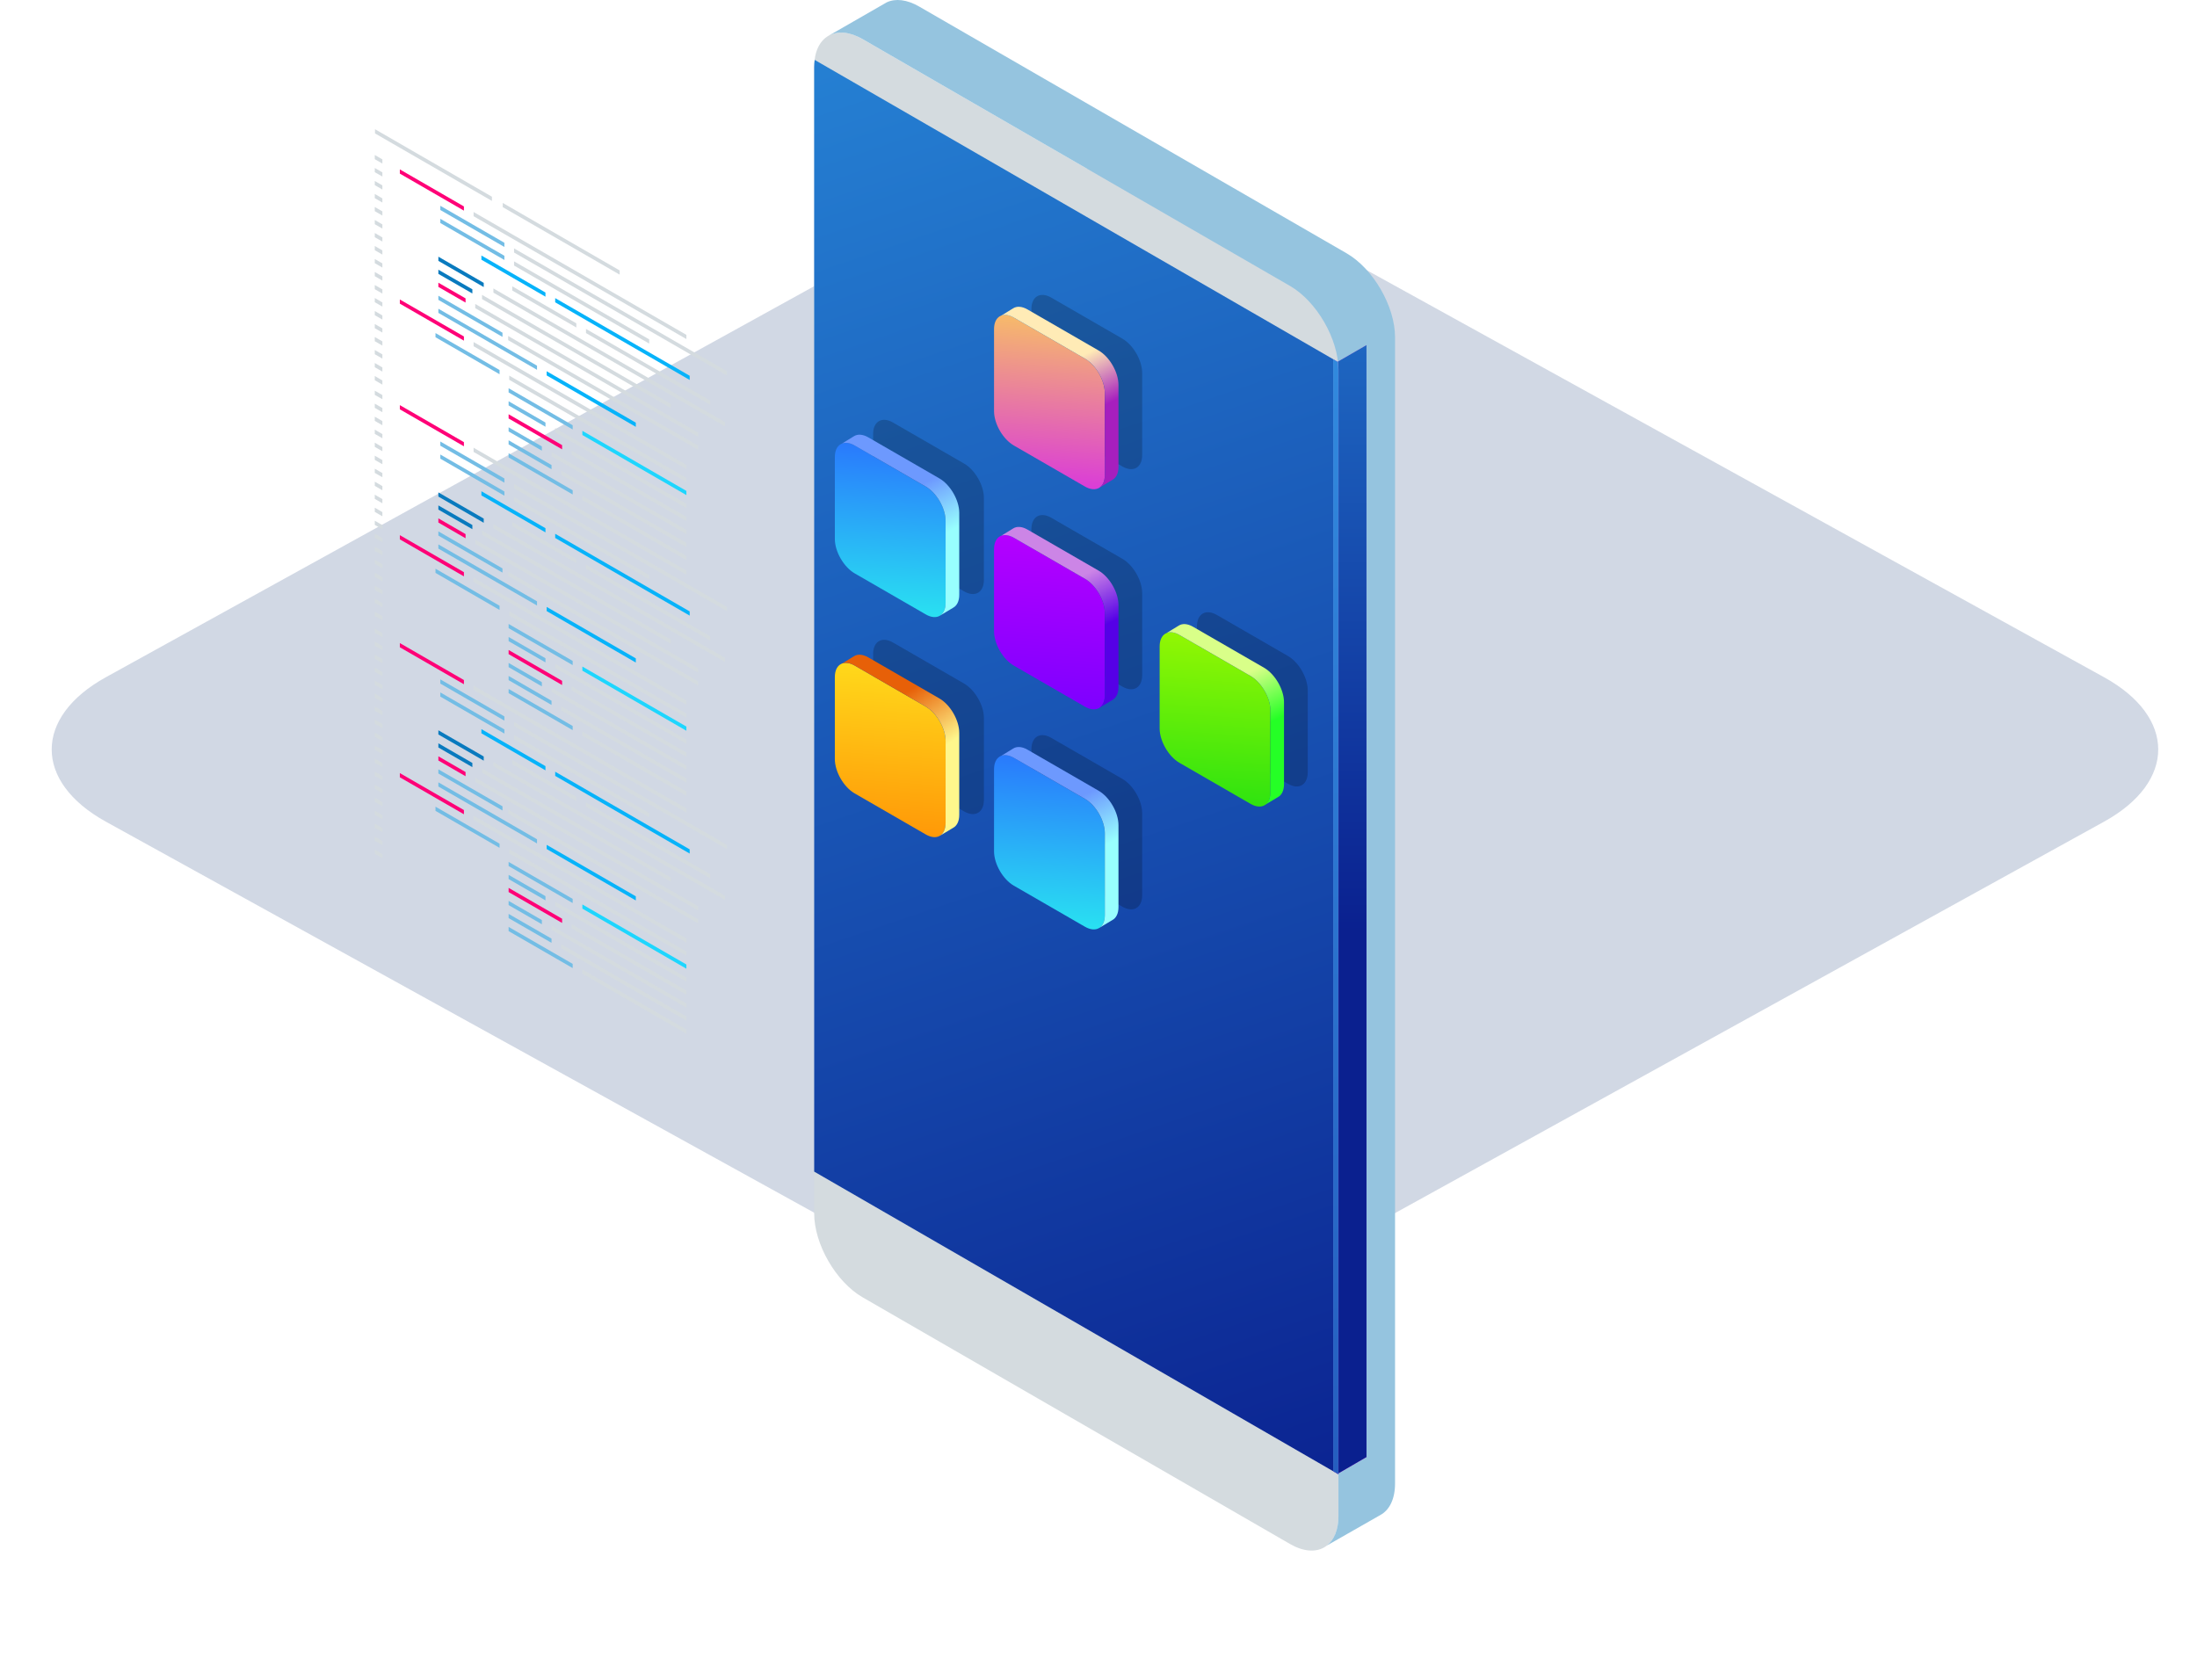 <svg width="170" height="130" viewBox="0 0 170 130" fill="none" xmlns="http://www.w3.org/2000/svg">
<path d="M95.624 15.315C90.032 12.228 80.968 12.228 75.376 15.315L8.193 52.41C2.602 55.497 2.602 60.503 8.193 63.59L75.376 100.685C80.968 103.772 90.032 103.772 95.624 100.685L162.807 63.59C168.398 60.503 168.398 55.497 162.807 52.41L95.624 15.315Z" fill="#193F78" fill-opacity="0.2"/>
<path d="M63 5.195C63 2.812 64.686 1.839 66.75 3.029L99.82 22.122C101.884 23.311 103.57 26.234 103.57 28.614V117.328C103.57 119.707 101.884 120.684 99.82 119.49L66.75 100.401C64.686 99.212 63 96.289 63 93.909V5.195Z" fill="#D4DBDF"/>
<path d="M103.566 117.332V28.618C103.566 26.238 101.88 23.316 99.816 22.126L66.75 3.029C65.753 2.454 64.847 2.387 64.174 2.737V2.733L68.621 0.177C69.287 -0.13 70.165 -0.048 71.126 0.508L104.196 19.601C106.26 20.791 107.946 23.713 107.946 26.093V114.807C107.946 116.016 107.513 116.863 106.815 117.245L102.671 119.609C103.227 119.175 103.566 118.395 103.566 117.332Z" fill="#95C4DF"/>
<path d="M63 5.195V90.671L103.566 114.094V28.614C103.566 28.417 103.55 28.216 103.526 28.011L63.039 4.636C63.016 4.813 63 4.998 63 5.195Z" fill="url(#paint0_linear_183_12024)"/>
<path d="M105.736 112.762V26.707L103.526 27.983C103.55 28.196 103.57 28.409 103.57 28.618V114.019L105.736 112.762Z" fill="url(#paint1_linear_183_12024)"/>
<path d="M103.159 27.802V113.861L103.561 114.094V28.614C103.561 28.417 103.545 28.216 103.522 28.011L103.159 27.802Z" fill="url(#paint2_linear_183_12024)"/>
<path d="M105.736 112.762V26.707L103.526 27.983C103.55 28.196 103.57 28.409 103.57 28.618V114.019L105.736 112.762Z" fill="url(#paint3_linear_183_12024)"/>
<path d="M103.159 27.802V113.861L103.561 114.094V28.614C103.561 28.417 103.545 28.216 103.522 28.011L103.159 27.802Z" fill="url(#paint4_linear_183_12024)"/>
<path opacity="0.2" d="M79.809 30.264C79.809 31.241 80.498 32.439 81.345 32.923L86.844 36.098C87.687 36.587 88.38 36.189 88.38 35.212V28.866C88.38 27.889 87.687 26.691 86.844 26.207L81.345 23.032C80.498 22.543 79.809 22.941 79.809 23.918V30.264Z" fill="black"/>
<path d="M76.917 31.82C76.917 32.797 77.606 33.994 78.453 34.479L83.952 37.654C84.799 38.142 85.489 37.745 85.489 36.768V30.418C85.489 29.441 84.799 28.243 83.952 27.755L78.453 24.58C77.606 24.091 76.917 24.489 76.917 25.466V31.82Z" fill="url(#paint5_linear_183_12024)"/>
<path d="M85.49 36.768V30.418C85.49 29.441 84.8 28.243 83.954 27.755L78.454 24.58C78.084 24.367 77.742 24.324 77.474 24.426L78.399 23.859C78.679 23.682 79.073 23.698 79.51 23.95L85.009 27.125C85.856 27.613 86.546 28.811 86.546 29.788V36.133C86.546 36.634 86.364 36.984 86.073 37.138L85.056 37.749C85.324 37.579 85.49 37.244 85.49 36.768Z" fill="url(#paint6_linear_183_12024)"/>
<path opacity="0.2" d="M67.561 39.927C67.561 40.904 68.25 42.101 69.097 42.59L74.596 45.765C75.443 46.253 76.132 45.855 76.132 44.879V38.532C76.132 37.556 75.443 36.358 74.596 35.874L69.097 32.699C68.254 32.21 67.561 32.608 67.561 33.585V39.927Z" fill="black"/>
<path d="M64.599 41.711C64.599 42.688 65.288 43.886 66.135 44.374L71.634 47.549C72.477 48.038 73.17 47.64 73.17 46.663V40.317C73.17 39.34 72.481 38.142 71.634 37.658L66.135 34.483C65.288 33.995 64.599 34.392 64.599 35.369V41.711Z" fill="url(#paint7_linear_183_12024)"/>
<path d="M73.169 46.659V40.313C73.169 39.336 72.48 38.139 71.633 37.654L66.134 34.479C65.764 34.262 65.421 34.223 65.153 34.325L66.079 33.758C66.359 33.581 66.753 33.597 67.19 33.849L72.689 37.024C73.536 37.512 74.225 38.71 74.225 39.683V46.029C74.225 46.529 74.044 46.876 73.752 47.033L72.736 47.644C73.004 47.471 73.169 47.136 73.169 46.659Z" fill="url(#paint8_linear_183_12024)"/>
<path opacity="0.2" d="M79.809 47.297C79.809 48.274 80.498 49.471 81.345 49.96L86.844 53.135C87.687 53.623 88.38 53.225 88.38 52.249V45.903C88.38 44.926 87.687 43.728 86.844 43.244L81.345 40.069C80.498 39.58 79.809 39.978 79.809 40.955V47.297Z" fill="black"/>
<path d="M76.917 48.853C76.917 49.83 77.606 51.028 78.453 51.516L83.952 54.691C84.799 55.179 85.489 54.782 85.489 53.805V47.451C85.489 46.474 84.799 45.276 83.952 44.792L78.453 41.617C77.606 41.128 76.917 41.526 76.917 42.503V48.853Z" fill="url(#paint9_linear_183_12024)"/>
<path d="M85.49 53.801V47.451C85.49 46.474 84.8 45.276 83.954 44.792L78.454 41.617C78.084 41.404 77.742 41.361 77.474 41.463L78.399 40.896C78.679 40.719 79.073 40.734 79.51 40.987L85.009 44.162C85.856 44.65 86.546 45.848 86.546 46.821V53.167C86.546 53.667 86.364 54.017 86.073 54.171L85.056 54.782C85.324 54.612 85.49 54.277 85.49 53.801Z" fill="url(#paint10_linear_183_12024)"/>
<path opacity="0.2" d="M92.618 54.817C92.618 55.794 93.308 56.992 94.154 57.48L99.653 60.655C100.497 61.143 101.19 60.746 101.19 59.769V53.423C101.19 52.446 100.5 51.248 99.653 50.764L94.154 47.589C93.308 47.1 92.618 47.498 92.618 48.475V54.817Z" fill="black"/>
<path d="M89.731 56.373C89.731 57.35 90.42 58.548 91.267 59.036L96.766 62.211C97.613 62.7 98.302 62.302 98.302 61.325V54.979C98.302 54.002 97.609 52.804 96.766 52.316L91.267 49.141C90.424 48.652 89.731 49.05 89.731 50.027V56.373Z" fill="url(#paint11_linear_183_12024)"/>
<path d="M98.299 61.321V54.975C98.299 53.998 97.605 52.8 96.762 52.312L91.263 49.137C90.893 48.924 90.55 48.881 90.282 48.983L91.208 48.416C91.488 48.239 91.885 48.254 92.319 48.507L97.818 51.681C98.661 52.17 99.354 53.367 99.354 54.34V60.687C99.354 61.187 99.173 61.537 98.881 61.691L97.865 62.301C98.133 62.132 98.299 61.797 98.299 61.321Z" fill="url(#paint12_linear_183_12024)"/>
<path opacity="0.2" d="M67.561 56.96C67.561 57.937 68.25 59.134 69.097 59.619L74.596 62.794C75.443 63.282 76.132 62.885 76.132 61.908V55.562C76.132 54.585 75.443 53.387 74.596 52.899L69.097 49.724C68.254 49.235 67.561 49.633 67.561 50.61V56.96Z" fill="black"/>
<path d="M64.599 58.744C64.599 59.721 65.288 60.919 66.135 61.403L71.634 64.578C72.477 65.067 73.17 64.669 73.17 63.692V57.346C73.17 56.369 72.481 55.172 71.634 54.683L66.135 51.508C65.288 51.02 64.599 51.418 64.599 52.395V58.744Z" fill="url(#paint13_linear_183_12024)"/>
<path d="M73.169 63.692V57.346C73.169 56.369 72.48 55.172 71.633 54.683L66.134 51.508C65.764 51.295 65.421 51.252 65.153 51.355L66.079 50.787C66.359 50.61 66.753 50.626 67.19 50.878L72.689 54.053C73.536 54.541 74.225 55.739 74.225 56.716V63.062C74.225 63.562 74.044 63.909 73.752 64.066L72.736 64.677C73.004 64.504 73.169 64.165 73.169 63.692Z" fill="url(#paint14_linear_183_12024)"/>
<path opacity="0.2" d="M79.809 64.33C79.809 65.307 80.498 66.504 81.345 66.993L86.844 70.168C87.687 70.656 88.38 70.258 88.38 69.282V62.936C88.38 61.959 87.687 60.761 86.844 60.277L81.345 57.102C80.498 56.613 79.809 57.011 79.809 57.988V64.33Z" fill="black"/>
<path d="M76.917 65.886C76.917 66.863 77.606 68.06 78.453 68.545L83.952 71.72C84.799 72.208 85.489 71.811 85.489 70.834V64.488C85.489 63.511 84.799 62.313 83.952 61.825L78.453 58.65C77.606 58.161 76.917 58.559 76.917 59.536V65.886Z" fill="url(#paint15_linear_183_12024)"/>
<path d="M85.49 70.834V64.488C85.49 63.511 84.8 62.313 83.954 61.825L78.454 58.65C78.084 58.437 77.742 58.394 77.474 58.496L78.399 57.929C78.679 57.752 79.073 57.767 79.51 58.02L85.009 61.195C85.856 61.683 86.546 62.88 86.546 63.853V70.2C86.546 70.7 86.364 71.05 86.073 71.204L85.056 71.811C85.324 71.645 85.49 71.31 85.49 70.834Z" fill="url(#paint16_linear_183_12024)"/>
<path d="M35.897 34.539L30.939 31.678V31.353L35.897 34.218V34.539Z" fill="#FF0077"/>
<path d="M53.112 44.478L36.645 34.975V34.65L53.112 44.157V44.478Z" fill="#D4DBDF"/>
<path d="M39.029 37.355L34.072 34.494V34.169L39.029 37.03V37.355Z" fill="#73BDE5"/>
<path d="M56.244 47.294L39.777 37.786V37.461L56.244 46.969V47.294Z" fill="#D4DBDF"/>
<path d="M29.588 30.897L29 30.56V30.235L29.588 30.573V30.897Z" fill="#D4DBDF"/>
<path d="M29.588 31.904L29 31.563V31.238L29.588 31.579V31.904Z" fill="#D4DBDF"/>
<path d="M29.588 32.911L29 32.57V32.245L29.588 32.587V32.911Z" fill="#D4DBDF"/>
<path d="M29.588 33.918L29 33.577V33.252L29.588 33.594V33.918Z" fill="#D4DBDF"/>
<path d="M29.588 34.921L29 34.584V34.26L29.588 34.601V34.921Z" fill="#D4DBDF"/>
<path d="M29.588 35.928L29 35.591V35.267L29.588 35.604V35.928Z" fill="#D4DBDF"/>
<path d="M29.588 36.935L29 36.598V36.274L29.588 36.611V36.935Z" fill="#D4DBDF"/>
<path d="M29.588 37.943L29 37.601V37.277L29.588 37.618V37.943Z" fill="#D4DBDF"/>
<path d="M29.588 38.95L29 38.608V38.284L29.588 38.625V38.95Z" fill="#D4DBDF"/>
<path d="M29.588 39.956L29 39.615V39.291L29.588 39.632V39.956Z" fill="#D4DBDF"/>
<path d="M29.588 40.964L29 40.622V40.298L29.588 40.639V40.964Z" fill="#D4DBDF"/>
<path d="M29.588 41.967L29 41.63V41.305L29.588 41.642V41.967Z" fill="#D4DBDF"/>
<path d="M29.588 42.974L29 42.632V42.308L29.588 42.649V42.974Z" fill="#D4DBDF"/>
<path d="M29.588 43.981L29 43.639V43.315L29.588 43.656V43.981Z" fill="#D4DBDF"/>
<path d="M29.588 44.988L29 44.647V44.322L29.588 44.663V44.988Z" fill="#D4DBDF"/>
<path d="M29.588 45.995L29 45.654V45.329L29.588 45.67V45.995Z" fill="#D4DBDF"/>
<path d="M29.588 46.998L29 46.661V46.336L29.588 46.673V46.998Z" fill="#D4DBDF"/>
<path d="M29.588 48.005L29 47.668V47.343L29.588 47.68V48.005Z" fill="#D4DBDF"/>
<path d="M39.029 38.362L34.072 35.497V35.176L39.029 38.037V38.362Z" fill="#73BDE5"/>
<path d="M50.234 44.831L39.777 38.793V38.468L50.234 44.507V44.831Z" fill="#D4DBDF"/>
<path d="M42.207 41.202L37.25 38.341V38.017L42.207 40.877V41.202Z" fill="#07B3FA"/>
<path d="M53.367 47.643L42.959 41.634V41.309L53.367 47.318V47.643Z" fill="#07B3FA"/>
<path d="M44.595 43.586L39.638 40.725V40.4L44.595 43.261V43.586Z" fill="#D4DBDF"/>
<path d="M54.957 49.571L45.343 44.017V43.693L54.957 49.246V49.571Z" fill="#D4DBDF"/>
<path d="M37.43 40.458L33.92 38.431V38.107L37.43 40.133V40.458Z" fill="#097ABE"/>
<path d="M56.096 51.231L38.179 40.89V40.565L56.096 50.907V51.231Z" fill="#D4DBDF"/>
<path d="M36.551 40.955L33.92 39.439V39.114L36.551 40.631V40.955Z" fill="#097ABE"/>
<path d="M51.907 49.821L37.299 41.387V41.062L51.907 49.497V49.821Z" fill="#D4DBDF"/>
<path d="M36.024 41.658L33.92 40.441V40.117L36.024 41.334V41.658Z" fill="#FF0077"/>
<path d="M54.017 52.045L36.773 42.09V41.765L54.017 51.721V52.045Z" fill="#D4DBDF"/>
<path d="M38.881 44.314L33.92 41.449V41.124L38.881 43.989V44.314Z" fill="#73BDE5"/>
<path d="M54.016 53.052L39.321 44.568V44.244L54.016 52.727V53.052Z" fill="#D4DBDF"/>
<path d="M41.553 46.862L33.92 42.456V42.131L41.553 46.537V46.862Z" fill="#73BDE5"/>
<path d="M49.198 51.276L42.301 47.294V46.969L49.198 50.952V51.276Z" fill="#07B3FA"/>
<path d="M35.897 44.605L30.939 41.74V41.416L35.897 44.281V44.605Z" fill="#FF0077"/>
<path d="M53.112 54.544L36.645 45.037V44.712L53.112 54.219V54.544Z" fill="#D4DBDF"/>
<path d="M38.655 47.203L33.698 44.338V44.013L38.655 46.878V47.203Z" fill="#73BDE5"/>
<path d="M53.111 55.547L39.402 47.635V47.31L53.111 55.227V55.547Z" fill="#D4DBDF"/>
<path d="M44.312 51.474L39.355 48.613V48.288L44.312 51.149V51.474Z" fill="#73BDE5"/>
<path d="M53.112 56.554L45.063 51.905V51.585L53.112 56.23V56.554Z" fill="#1ED6FE"/>
<path d="M42.207 51.264L39.355 49.62V49.295L42.207 50.944V51.264Z" fill="#73BDE5"/>
<path d="M53.112 57.562L42.959 51.7V51.375L53.112 57.237V57.562Z" fill="#D4DBDF"/>
<path d="M43.494 53.015L39.355 50.623V50.302L43.494 52.691V53.015Z" fill="#FF0077"/>
<path d="M53.111 58.569L44.241 53.447V53.122L53.111 58.244V58.569Z" fill="#D4DBDF"/>
<path d="M41.928 53.118L39.355 51.63V51.305L41.928 52.793V53.118Z" fill="#73BDE5"/>
<path d="M53.112 59.575L42.676 53.55V53.225L53.112 59.251V59.575Z" fill="#D4DBDF"/>
<path d="M42.676 54.557L39.355 52.637V52.312L42.676 54.232V54.557Z" fill="#73BDE5"/>
<path d="M53.112 60.578L43.424 54.988V54.664L53.112 60.258V60.578Z" fill="#D4DBDF"/>
<path d="M44.312 56.505L39.355 53.644V53.319L44.312 56.184V56.505Z" fill="#73BDE5"/>
<path d="M53.112 61.585L45.063 56.937V56.616L53.112 61.261V61.585Z" fill="#D4DBDF"/>
<path d="M35.897 52.954L30.939 50.093V49.768L35.897 52.629V52.954Z" fill="#FF0077"/>
<path d="M53.112 62.892L36.645 53.385V53.06L53.112 62.568V62.892Z" fill="#D4DBDF"/>
<path d="M39.029 55.769L34.072 52.904V52.58L39.029 55.444V55.769Z" fill="#73BDE5"/>
<path d="M56.244 65.708L39.777 56.201V55.876L56.244 65.383V65.708Z" fill="#D4DBDF"/>
<path d="M29.588 49.312L29 48.971V48.646L29.588 48.987V49.312Z" fill="#D4DBDF"/>
<path d="M29.588 50.319L29 49.978V49.653L29.588 49.994V50.319Z" fill="#D4DBDF"/>
<path d="M29.588 51.326L29 50.985V50.66L29.588 51.001V51.326Z" fill="#D4DBDF"/>
<path d="M29.588 52.329L29 51.992V51.667L29.588 52.004V52.329Z" fill="#D4DBDF"/>
<path d="M29.588 53.336L29 52.995V52.674L29.588 53.011V53.336Z" fill="#D4DBDF"/>
<path d="M29.588 54.343L29 54.002V53.677L29.588 54.018V54.343Z" fill="#D4DBDF"/>
<path d="M29.588 55.35L29 55.009V54.684L29.588 55.025V55.35Z" fill="#D4DBDF"/>
<path d="M29.588 56.357L29 56.016V55.691L29.588 56.032V56.357Z" fill="#D4DBDF"/>
<path d="M29.588 57.364L29 57.023V56.698L29.588 57.039V57.364Z" fill="#D4DBDF"/>
<path d="M29.588 58.367L29 58.03V57.705L29.588 58.042V58.367Z" fill="#D4DBDF"/>
<path d="M29.588 59.374L29 59.033V58.712L29.588 59.049V59.374Z" fill="#D4DBDF"/>
<path d="M29.588 60.381L29 60.04V59.715L29.588 60.056V60.381Z" fill="#D4DBDF"/>
<path d="M29.588 61.388L29 61.047V60.722L29.588 61.063V61.388Z" fill="#D4DBDF"/>
<path d="M29.588 62.395L29 62.054V61.729L29.588 62.071V62.395Z" fill="#D4DBDF"/>
<path d="M29.588 63.398L29 63.061V62.736L29.588 63.078V63.398Z" fill="#D4DBDF"/>
<path d="M29.588 64.405L29 64.064V63.743L29.588 64.081V64.405Z" fill="#D4DBDF"/>
<path d="M29.588 65.412L29 65.071V64.751L29.588 65.088V65.412Z" fill="#D4DBDF"/>
<path d="M29.588 66.419L29 66.078V65.753L29.588 66.094V66.419Z" fill="#D4DBDF"/>
<path d="M39.029 56.772L34.072 53.911V53.587L39.029 56.452V56.772Z" fill="#73BDE5"/>
<path d="M50.234 63.246L39.777 57.208V56.883L50.234 62.921V63.246Z" fill="#D4DBDF"/>
<path d="M42.207 59.617L37.25 56.752V56.427L42.207 59.292V59.617Z" fill="#07B3FA"/>
<path d="M53.367 66.058L42.959 60.048V59.723L53.367 65.733V66.058Z" fill="#07B3FA"/>
<path d="M44.595 62.001L39.638 59.136V58.811L44.595 61.676V62.001Z" fill="#D4DBDF"/>
<path d="M54.957 67.981L45.343 62.432V62.107L54.957 67.656V67.981Z" fill="#D4DBDF"/>
<path d="M37.43 58.868L33.92 56.842V56.517L37.43 58.544V58.868Z" fill="#097ABE"/>
<path d="M56.096 69.646L38.179 59.3V58.98L56.096 69.321V69.646Z" fill="#D4DBDF"/>
<path d="M36.551 59.37L33.92 57.849V57.524L36.551 59.045V59.37Z" fill="#097ABE"/>
<path d="M51.907 68.236L37.299 59.801V59.477L51.907 67.911V68.236Z" fill="#D4DBDF"/>
<path d="M36.024 60.073L33.92 58.856V58.532L36.024 59.748V60.073Z" fill="#FF0077"/>
<path d="M54.017 70.46L36.773 60.504V60.18L54.017 70.135V70.46Z" fill="#D4DBDF"/>
<path d="M38.881 62.724L33.92 59.863V59.539L38.881 62.399V62.724Z" fill="#73BDE5"/>
<path d="M54.016 71.463L39.321 62.979V62.654L54.016 71.142V71.463Z" fill="#D4DBDF"/>
<path d="M41.553 65.276L33.92 60.87V60.545L41.553 64.952V65.276Z" fill="#73BDE5"/>
<path d="M49.198 69.687L42.301 65.708V65.383L49.198 69.366V69.687Z" fill="#07B3FA"/>
<path d="M35.897 63.016L30.939 60.155V59.83L35.897 62.691V63.016Z" fill="#FF0077"/>
<path d="M53.112 72.955L36.645 63.447V63.127L53.112 72.63V72.955Z" fill="#D4DBDF"/>
<path d="M38.655 65.614L33.698 62.753V62.428L38.655 65.293V65.614Z" fill="#73BDE5"/>
<path d="M53.111 73.962L39.402 66.045V65.725L53.111 73.637V73.962Z" fill="#D4DBDF"/>
<path d="M44.312 69.888L39.355 67.023V66.703L44.312 69.564V69.888Z" fill="#73BDE5"/>
<path d="M53.112 74.969L45.063 70.32V69.995L53.112 74.644V74.969Z" fill="#1ED6FE"/>
<path d="M42.207 69.679L39.355 68.031V67.706L42.207 69.354V69.679Z" fill="#73BDE5"/>
<path d="M53.112 75.976L42.959 70.11V69.786L53.112 75.651V75.976Z" fill="#D4DBDF"/>
<path d="M43.494 71.426L39.355 69.037V68.713L43.494 71.101V71.426Z" fill="#FF0077"/>
<path d="M53.111 76.983L44.241 71.857V71.533L53.111 76.658V76.983Z" fill="#D4DBDF"/>
<path d="M41.928 71.528L39.355 70.045V69.72L41.928 71.204V71.528Z" fill="#73BDE5"/>
<path d="M53.112 77.986L42.676 71.96V71.639L53.112 77.665V77.986Z" fill="#D4DBDF"/>
<path d="M42.676 72.967L39.355 71.052V70.727L42.676 72.642V72.967Z" fill="#73BDE5"/>
<path d="M53.112 78.993L43.424 73.399V73.074L53.112 78.668V78.993Z" fill="#D4DBDF"/>
<path d="M44.312 74.92L39.355 72.059V71.734L44.312 74.595V74.92Z" fill="#73BDE5"/>
<path d="M53.112 80L45.063 75.351V75.026L53.112 79.675V80Z" fill="#D4DBDF"/>
<path d="M35.897 16.301L30.939 13.436V13.111L35.897 15.976V16.301Z" fill="#FF0077"/>
<path d="M53.112 26.24L36.645 16.733V16.408L53.112 25.916V26.24Z" fill="#D4DBDF"/>
<path d="M38.064 15.549L29.017 10.325V10L38.064 15.224V15.549Z" fill="#D4DBDF"/>
<path d="M47.948 21.254L38.901 16.03V15.705L47.948 20.93V21.254Z" fill="#D4DBDF"/>
<path d="M39.029 19.113L34.072 16.252V15.927L39.029 18.788V19.113Z" fill="#73BDE5"/>
<path d="M56.244 29.052L39.777 19.544V19.224L56.244 28.727V29.052Z" fill="#D4DBDF"/>
<path d="M29.588 12.659L29 12.318V11.994L29.588 12.335V12.659Z" fill="#D4DBDF"/>
<path d="M29.588 13.662L29 13.325V13.001L29.588 13.338V13.662Z" fill="#D4DBDF"/>
<path d="M29.588 14.669L29 14.328V14.008L29.588 14.345V14.669Z" fill="#D4DBDF"/>
<path d="M29.588 15.676L29 15.335V15.011L29.588 15.352V15.676Z" fill="#D4DBDF"/>
<path d="M29.588 16.683L29 16.342V16.018L29.588 16.359V16.683Z" fill="#D4DBDF"/>
<path d="M29.588 17.691L29 17.349V17.025L29.588 17.366V17.691Z" fill="#D4DBDF"/>
<path d="M29.588 18.694L29 18.357V18.032L29.588 18.373V18.694Z" fill="#D4DBDF"/>
<path d="M29.588 19.701L29 19.363V19.039L29.588 19.376V19.701Z" fill="#D4DBDF"/>
<path d="M29.588 20.708L29 20.366V20.046L29.588 20.383V20.708Z" fill="#D4DBDF"/>
<path d="M29.588 21.715L29 21.373V21.049L29.588 21.39V21.715Z" fill="#D4DBDF"/>
<path d="M29.588 22.721L29 22.38V22.056L29.588 22.397V22.721Z" fill="#D4DBDF"/>
<path d="M29.588 23.729L29 23.387V23.063L29.588 23.404V23.729Z" fill="#D4DBDF"/>
<path d="M29.588 24.732L29 24.395V24.07L29.588 24.411V24.732Z" fill="#D4DBDF"/>
<path d="M29.588 25.739L29 25.398V25.077L29.588 25.414V25.739Z" fill="#D4DBDF"/>
<path d="M29.588 26.746L29 26.405V26.08L29.588 26.421V26.746Z" fill="#D4DBDF"/>
<path d="M29.588 27.753L29 27.412V27.087L29.588 27.428V27.753Z" fill="#D4DBDF"/>
<path d="M29.588 28.76L29 28.419V28.094L29.588 28.435V28.76Z" fill="#D4DBDF"/>
<path d="M29.588 29.767L29 29.426V29.101L29.588 29.442V29.767Z" fill="#D4DBDF"/>
<path d="M39.029 20.12L34.072 17.259V16.934L39.029 19.795V20.12Z" fill="#73BDE5"/>
<path d="M50.234 26.59L39.777 20.551V20.227L50.234 26.265V26.59Z" fill="#D4DBDF"/>
<path d="M42.207 22.96L37.25 20.099V19.774L42.207 22.639V22.96Z" fill="#07B3FA"/>
<path d="M53.367 29.405L42.959 23.396V23.071L53.367 29.081V29.405Z" fill="#07B3FA"/>
<path d="M44.595 25.344L39.638 22.483V22.158L44.595 25.023V25.344Z" fill="#D4DBDF"/>
<path d="M54.957 31.329L45.343 25.776V25.455L54.957 31.004V31.329Z" fill="#D4DBDF"/>
<path d="M37.43 22.216L33.92 20.19V19.865L37.43 21.891V22.216Z" fill="#097ABE"/>
<path d="M56.096 32.994L38.179 22.648V22.323L56.096 32.669V32.994Z" fill="#D4DBDF"/>
<path d="M36.551 22.713L33.92 21.197V20.872L36.551 22.389V22.713Z" fill="#097ABE"/>
<path d="M51.907 31.58L37.299 23.145V22.82L51.907 31.255V31.58Z" fill="#D4DBDF"/>
<path d="M36.024 23.416L33.92 22.204V21.879L36.024 23.092V23.416Z" fill="#FF0077"/>
<path d="M54.017 33.803L36.773 23.848V23.523L54.017 33.479V33.803Z" fill="#D4DBDF"/>
<path d="M38.881 26.072L33.92 23.207V22.886L38.881 25.747V26.072Z" fill="#73BDE5"/>
<path d="M54.016 34.81L39.321 26.326V26.002L54.016 34.486V34.81Z" fill="#D4DBDF"/>
<path d="M41.553 28.62L33.92 24.214V23.893L41.553 28.299V28.62Z" fill="#73BDE5"/>
<path d="M49.198 33.035L42.301 29.056V28.731L49.198 32.71V33.035Z" fill="#07B3FA"/>
<path d="M35.897 26.363L30.939 23.499V23.178L35.897 26.039V26.363Z" fill="#FF0077"/>
<path d="M53.112 36.302L36.645 26.795V26.47L53.112 35.978V36.302Z" fill="#D4DBDF"/>
<path d="M38.655 28.961L33.698 26.1V25.776L38.655 28.637V28.961Z" fill="#73BDE5"/>
<path d="M53.111 37.309L39.402 29.393V29.068L53.111 36.985V37.309Z" fill="#D4DBDF"/>
<path d="M44.312 33.236L39.355 30.371V30.046L44.312 32.911V33.236Z" fill="#73BDE5"/>
<path d="M53.112 38.316L45.063 33.668V33.343L53.112 37.992V38.316Z" fill="#1ED6FE"/>
<path d="M42.207 33.026L39.355 31.378V31.053L42.207 32.702V33.026Z" fill="#73BDE5"/>
<path d="M53.112 39.319L42.959 33.458V33.133L53.112 38.995V39.319Z" fill="#D4DBDF"/>
<path d="M43.494 34.773L39.355 32.385V32.06L43.494 34.449V34.773Z" fill="#FF0077"/>
<path d="M53.111 40.327L44.241 35.205V34.88L53.111 40.002V40.327Z" fill="#D4DBDF"/>
<path d="M41.928 34.876L39.355 33.392V33.068L41.928 34.551V34.876Z" fill="#73BDE5"/>
<path d="M53.112 41.334L42.676 35.308V34.983L53.112 41.009V41.334Z" fill="#D4DBDF"/>
<path d="M42.676 36.315L39.355 34.395V34.075L42.676 35.99V36.315Z" fill="#73BDE5"/>
<path d="M53.112 42.34L43.424 36.746V36.422L53.112 42.016V42.34Z" fill="#D4DBDF"/>
<path d="M44.312 38.267L39.355 35.402V35.078L44.312 37.943V38.267Z" fill="#73BDE5"/>
<path d="M53.112 43.348L45.063 38.699V38.374L53.112 43.023V43.348Z" fill="#D4DBDF"/>
<defs>
<linearGradient id="paint0_linear_183_12024" x1="64.409" y1="3.918" x2="103.634" y2="119.226" gradientUnits="userSpaceOnUse">
<stop stop-color="#2580D3"/>
<stop offset="1" stop-color="#0A208F"/>
</linearGradient>
<linearGradient id="paint1_linear_183_12024" x1="104.629" y1="10.213" x2="104.629" y2="72.297" gradientUnits="userSpaceOnUse">
<stop stop-color="#FE9FEE"/>
<stop offset="1" stop-color="#E33CE3"/>
</linearGradient>
<linearGradient id="paint2_linear_183_12024" x1="99.578" y1="20.89" x2="113.894" y2="211.004" gradientUnits="userSpaceOnUse">
<stop stop-color="#FE9FEE"/>
<stop offset="1" stop-color="#E33CE3"/>
</linearGradient>
<linearGradient id="paint3_linear_183_12024" x1="104.629" y1="10.213" x2="104.629" y2="72.297" gradientUnits="userSpaceOnUse">
<stop stop-color="#2580D3"/>
<stop offset="1" stop-color="#0A208F"/>
</linearGradient>
<linearGradient id="paint4_linear_183_12024" x1="99.578" y1="20.89" x2="113.894" y2="211.004" gradientUnits="userSpaceOnUse">
<stop stop-color="#328DE0"/>
<stop offset="1" stop-color="#172D9C"/>
</linearGradient>
<linearGradient id="paint5_linear_183_12024" x1="81.904" y1="21.718" x2="80.44" y2="41.367" gradientUnits="userSpaceOnUse">
<stop stop-color="#FDD751"/>
<stop offset="1" stop-color="#D217F8"/>
</linearGradient>
<linearGradient id="paint6_linear_183_12024" x1="82.646" y1="28.064" x2="84.537" y2="31.848" gradientUnits="userSpaceOnUse">
<stop stop-color="#FFEBB6"/>
<stop offset="1" stop-color="#A61FBE"/>
</linearGradient>
<linearGradient id="paint7_linear_183_12024" x1="69.585" y1="31.609" x2="68.121" y2="51.257" gradientUnits="userSpaceOnUse">
<stop stop-color="#2962FF"/>
<stop offset="1" stop-color="#29FFEE"/>
</linearGradient>
<linearGradient id="paint8_linear_183_12024" x1="70.326" y1="37.955" x2="72.217" y2="41.738" gradientUnits="userSpaceOnUse">
<stop stop-color="#6D99FE"/>
<stop offset="1" stop-color="#98FFFE"/>
</linearGradient>
<linearGradient id="paint9_linear_183_12024" x1="81.904" y1="38.751" x2="80.44" y2="58.399" gradientUnits="userSpaceOnUse">
<stop stop-color="#C100FF"/>
<stop offset="1" stop-color="#6E00FF"/>
</linearGradient>
<linearGradient id="paint10_linear_183_12024" x1="82.646" y1="45.097" x2="84.537" y2="48.88" gradientUnits="userSpaceOnUse">
<stop stop-color="#CC85E6"/>
<stop offset="1" stop-color="#5500E6"/>
</linearGradient>
<linearGradient id="paint11_linear_183_12024" x1="94.714" y1="46.271" x2="93.25" y2="65.919" gradientUnits="userSpaceOnUse">
<stop stop-color="#A9FB00"/>
<stop offset="1" stop-color="#12DE13"/>
</linearGradient>
<linearGradient id="paint12_linear_183_12024" x1="95.455" y1="52.617" x2="97.346" y2="56.4" gradientUnits="userSpaceOnUse">
<stop stop-color="#D9FF89"/>
<stop offset="1" stop-color="#25FF26"/>
</linearGradient>
<linearGradient id="paint13_linear_183_12024" x1="69.585" y1="48.642" x2="68.121" y2="68.29" gradientUnits="userSpaceOnUse">
<stop stop-color="#FFE71F"/>
<stop offset="1" stop-color="#FF8602"/>
</linearGradient>
<linearGradient id="paint14_linear_183_12024" x1="72.226" y1="58.297" x2="69.498" y2="53.974" gradientUnits="userSpaceOnUse">
<stop stop-color="#FFF78C"/>
<stop offset="1" stop-color="#E76008"/>
</linearGradient>
<linearGradient id="paint15_linear_183_12024" x1="81.904" y1="55.783" x2="80.44" y2="75.432" gradientUnits="userSpaceOnUse">
<stop stop-color="#2962FF"/>
<stop offset="1" stop-color="#29FFEE"/>
</linearGradient>
<linearGradient id="paint16_linear_183_12024" x1="82.646" y1="62.13" x2="84.537" y2="65.913" gradientUnits="userSpaceOnUse">
<stop stop-color="#6D99FE"/>
<stop offset="1" stop-color="#98FFFE"/>
</linearGradient>
</defs>
</svg>
